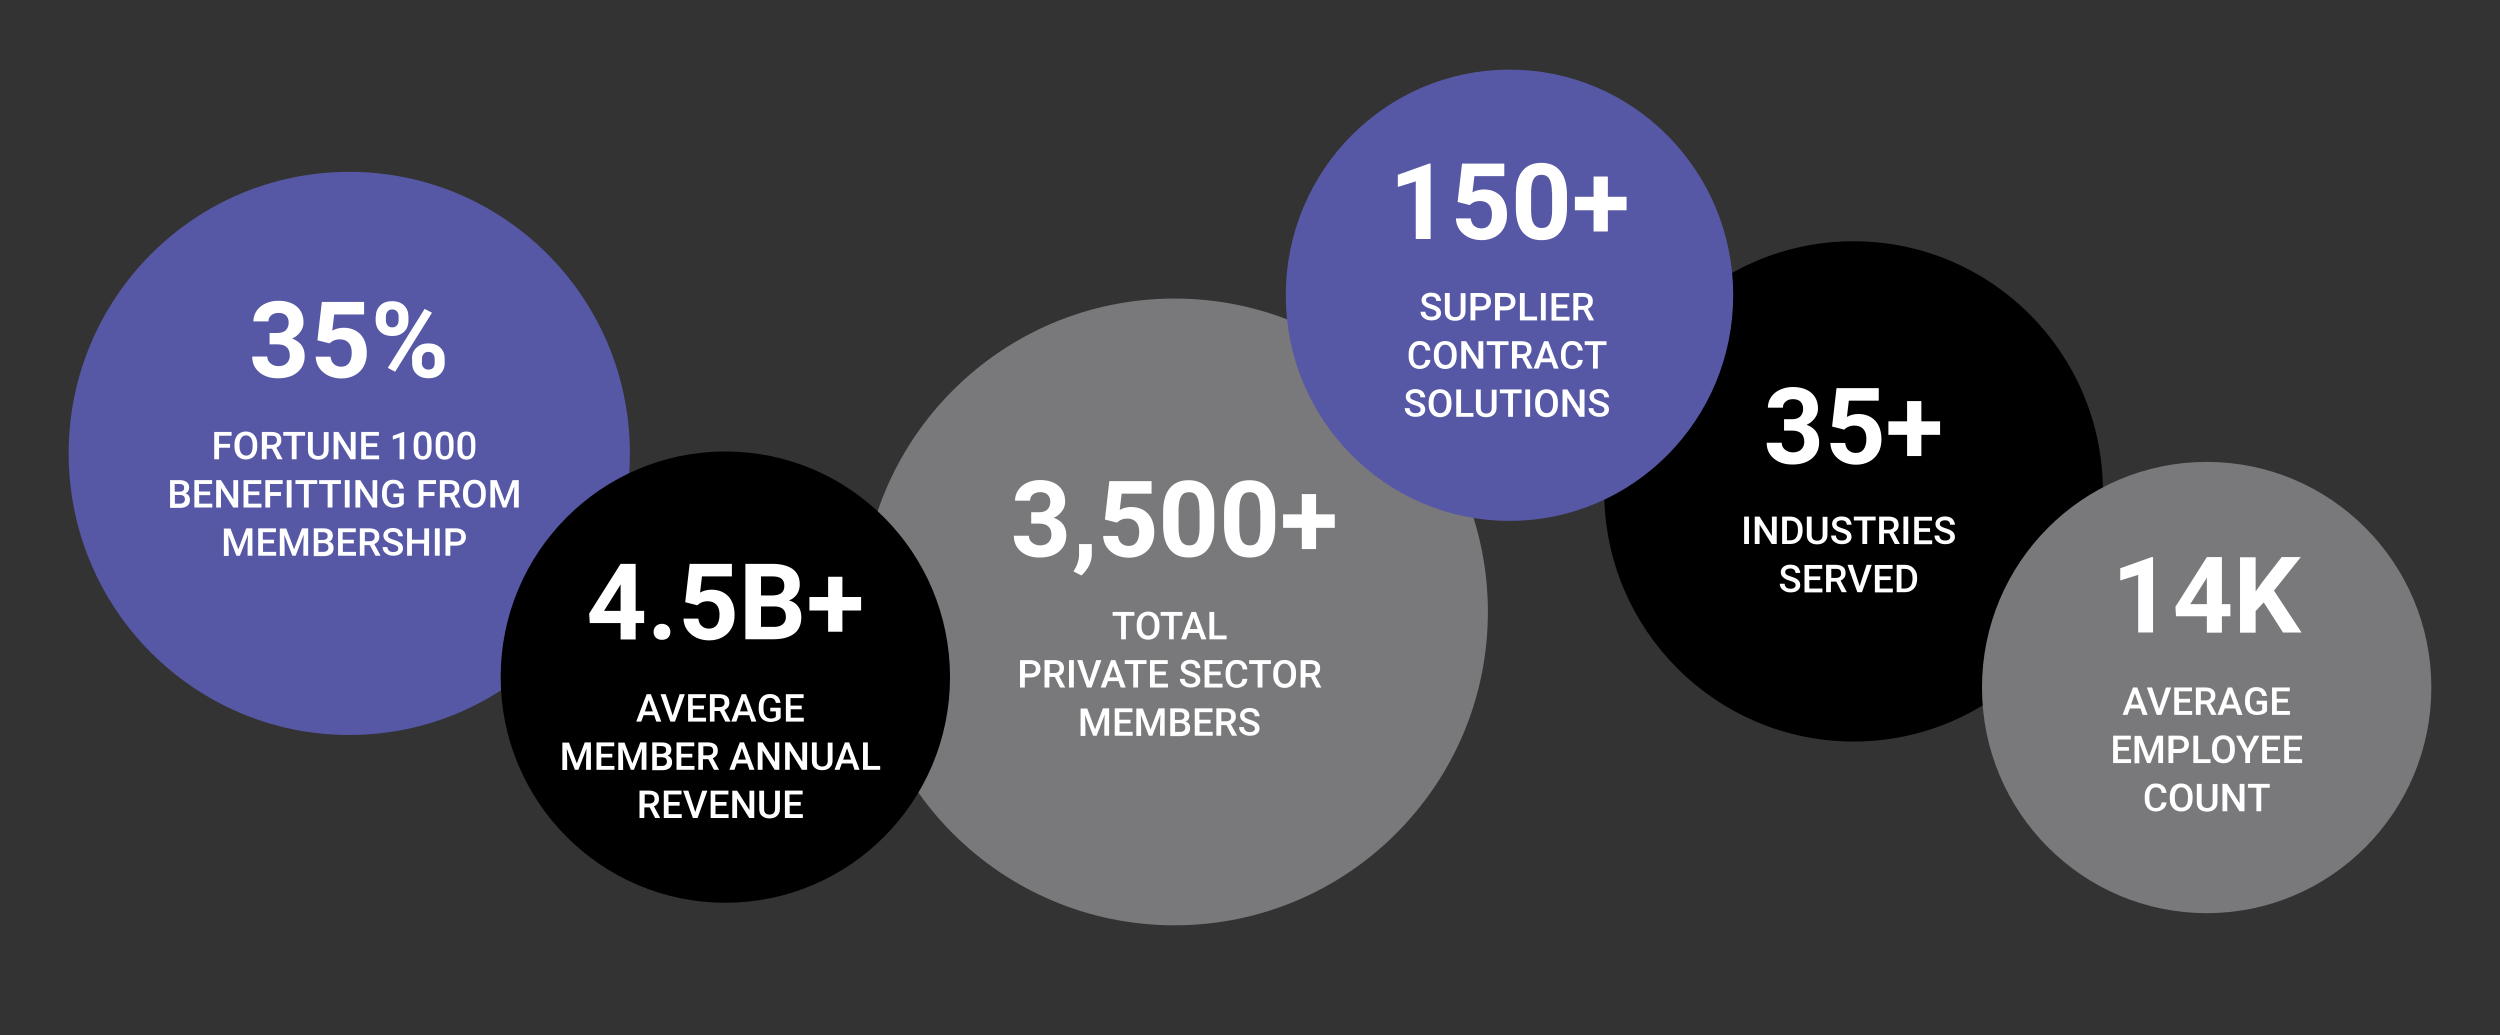 <?xml version="1.0" encoding="UTF-8"?> <!-- Generator: Adobe Illustrator 25.2.0, SVG Export Plug-In . SVG Version: 6.00 Build 0) --> <svg xmlns="http://www.w3.org/2000/svg" xmlns:xlink="http://www.w3.org/1999/xlink" version="1.1" id="Layer_1" x="0px" y="0px" viewBox="0 0 1296.3 536.7" style="enable-background:new 0 0 1296.3 536.7;" xml:space="preserve"><rect x="0" y="0" width="1296.3" height="536.7" fill="#333333" stroke="none"/> <style type="text/css"> .st0{fill:#5658A6;} .st1{fill:#79787B;} .st2{enable-background:new ;} .st3{fill:#FFFFFF;} </style> <g transform="matrix(1, 0, 0, 1, 110, 1098)"> <ellipse id="Ellipse_114-2" class="st0" cx="71.1" cy="-862.9" rx="145.5" ry="146"></ellipse> </g> <g transform="matrix(1, 0, 0, 1, 110, 1098)"> <circle id="Ellipse_116-2" class="st1" cx="499" cy="-780.7" r="162.5"></circle> </g> <g transform="matrix(1, 0, 0, 1, 110, 1098)"> <ellipse id="Ellipse_115-2" cx="266.1" cy="-746.9" rx="116.5" ry="117"></ellipse> </g> <g transform="matrix(1, 0, 0, 1, 110, 1098)"> <ellipse id="Ellipse_118-2" cx="851.1" cy="-843.2" rx="129.3" ry="129.7"></ellipse> </g> <g transform="matrix(1, 0, 0, 1, 110, 1098)"> <ellipse id="Ellipse_117-2" class="st0" cx="672.7" cy="-944.9" rx="116" ry="117"></ellipse> </g> <g id="Group_1123" transform="translate(196.587 1221.552)"> <g class="st2"> <path class="st3" d="M-56.8-1048.9h4.1c2,0,3.4-0.5,4.4-1.5c0.9-1,1.4-2.3,1.4-3.9c0-1.6-0.5-2.8-1.4-3.7 c-0.9-0.9-2.2-1.3-3.9-1.3c-1.5,0-2.7,0.4-3.7,1.2c-1,0.8-1.5,1.9-1.5,3.2h-7.8c0-2,0.6-3.9,1.7-5.5c1.1-1.6,2.6-2.9,4.6-3.8 c2-0.9,4.2-1.4,6.5-1.4c4.1,0,7.4,1,9.7,3c2.3,2,3.5,4.7,3.5,8.2c0,1.8-0.5,3.4-1.6,4.9c-1.1,1.5-2.5,2.7-4.3,3.5 c2.2,0.8,3.8,2,4.9,3.5c1.1,1.6,1.6,3.4,1.6,5.6c0,3.5-1.3,6.3-3.8,8.4c-2.5,2.1-5.9,3.1-10.1,3.1c-3.9,0-7.1-1-9.6-3.1 c-2.5-2.1-3.7-4.8-3.7-8.2h7.8c0,1.5,0.6,2.7,1.7,3.6c1.1,0.9,2.5,1.4,4.1,1.4c1.8,0,3.3-0.5,4.3-1.5c1-1,1.6-2.3,1.6-3.9 c0-3.9-2.1-5.9-6.4-5.9h-4.1V-1048.9z"></path> <path class="st3" d="M-32-1045.1l2.3-19.9h21.9v6.5h-15.5l-1,8.4c1.8-1,3.8-1.5,5.9-1.5c3.7,0,6.6,1.2,8.8,3.5 c2.1,2.3,3.2,5.5,3.2,9.7c0,2.5-0.5,4.8-1.6,6.8c-1.1,2-2.6,3.5-4.6,4.6c-2,1.1-4.3,1.7-7,1.7c-2.4,0-4.6-0.5-6.6-1.4 c-2-1-3.6-2.3-4.8-4c-1.2-1.7-1.8-3.7-1.9-5.9h7.7c0.2,1.6,0.7,2.9,1.7,3.8c1,0.9,2.3,1.4,3.8,1.4c1.8,0,3.1-0.6,4.1-1.9 c0.9-1.3,1.4-3,1.4-5.4c0-2.2-0.5-3.9-1.6-5.1c-1.1-1.2-2.6-1.8-4.6-1.8c-1.8,0-3.3,0.5-4.5,1.4l-0.8,0.7L-32-1045.1z"></path> <path class="st3" d="M-1.7-1057.4c0-2.4,0.8-4.3,2.3-5.8s3.6-2.2,6.1-2.2c2.6,0,4.6,0.7,6.2,2.2c1.6,1.5,2.3,3.5,2.3,6v1.9 c0,2.4-0.8,4.4-2.3,5.8s-3.6,2.2-6.1,2.2c-2.5,0-4.6-0.7-6.2-2.2c-1.6-1.5-2.4-3.5-2.4-6V-1057.4z M3.5-1055.4 c0,1.1,0.3,1.9,0.9,2.6c0.6,0.7,1.4,1,2.4,1c1,0,1.8-0.3,2.4-1c0.6-0.7,0.9-1.5,0.9-2.7v-2c0-1.1-0.3-1.9-0.9-2.6 c-0.6-0.7-1.4-1-2.4-1c-1,0-1.8,0.3-2.4,1c-0.6,0.7-0.9,1.6-0.9,2.7V-1055.4z M8.3-1028.8l-3.8-2l19.1-30.6l3.8,2L8.3-1028.8z M17-1035.5c0-2.4,0.8-4.4,2.4-5.8c1.6-1.5,3.6-2.2,6.1-2.2c2.5,0,4.6,0.7,6.2,2.2c1.6,1.5,2.3,3.5,2.3,6v1.9 c0,2.4-0.8,4.3-2.3,5.8c-1.5,1.5-3.6,2.2-6.1,2.2c-2.6,0-4.6-0.7-6.2-2.2c-1.6-1.5-2.3-3.5-2.3-5.9V-1035.5z M22.1-1033.4 c0,1,0.3,1.8,1,2.5c0.6,0.7,1.5,1,2.4,1c2.2,0,3.3-1.2,3.3-3.6v-2c0-1.1-0.3-1.9-0.9-2.6c-0.6-0.7-1.4-1-2.4-1c-1,0-1.8,0.3-2.4,1 c-0.6,0.7-0.9,1.5-0.9,2.7V-1033.4z"></path> </g> <g class="st2"> <path class="st3" d="M-77.3-989.4H-83v6h-2.5v-14.2h9v2H-83v4.2h5.7V-989.4z"></path> <path class="st3" d="M-63.2-990.2c0,1.4-0.2,2.6-0.7,3.7c-0.5,1.1-1.2,1.9-2.1,2.4s-1.9,0.8-3.1,0.8c-1.2,0-2.2-0.3-3.1-0.8 s-1.6-1.4-2.1-2.4s-0.7-2.2-0.7-3.6v-0.8c0-1.4,0.2-2.6,0.7-3.7s1.2-1.9,2.1-2.4s1.9-0.8,3.1-0.8s2.2,0.3,3.1,0.8s1.6,1.4,2.1,2.4 c0.5,1,0.7,2.3,0.7,3.6V-990.2z M-65.6-990.9c0-1.6-0.3-2.8-0.9-3.6s-1.4-1.3-2.5-1.3c-1.1,0-1.9,0.4-2.5,1.3s-0.9,2-0.9,3.5v0.8 c0,1.6,0.3,2.8,0.9,3.6s1.5,1.3,2.5,1.3c1.1,0,1.9-0.4,2.5-1.2s0.9-2.1,0.9-3.7V-990.9z"></path> <path class="st3" d="M-55.5-988.9h-2.8v5.5h-2.5v-14.2h5c1.6,0,2.9,0.4,3.8,1.1s1.3,1.8,1.3,3.2c0,1-0.2,1.7-0.7,2.4 s-1.1,1.1-1.9,1.5l3.2,5.9v0.1h-2.6L-55.5-988.9z M-58.2-990.9h2.5c0.8,0,1.5-0.2,2-0.6s0.7-1,0.7-1.7c0-0.8-0.2-1.4-0.6-1.8 s-1.1-0.6-1.9-0.6h-2.6V-990.9z"></path> <path class="st3" d="M-38.4-995.6h-4.4v12.2h-2.5v-12.2h-4.4v-2h11.3V-995.6z"></path> <path class="st3" d="M-26.2-997.6v9.5c0,1.5-0.5,2.7-1.5,3.6s-2.3,1.3-3.9,1.3c-1.6,0-2.9-0.4-3.9-1.3s-1.4-2.1-1.4-3.6v-9.5h2.5 v9.5c0,1,0.2,1.7,0.7,2.2s1.2,0.8,2.1,0.8c1.9,0,2.9-1,2.9-3v-9.4H-26.2z"></path> <path class="st3" d="M-12.3-983.4h-2.5l-6.3-10.1v10.1h-2.5v-14.2h2.5l6.4,10.1v-10.1h2.5V-983.4z"></path> <path class="st3" d="M-1-989.8h-5.8v4.4H0v2h-9.3v-14.2h9.2v2h-6.8v3.9H-1V-989.8z"></path> <path class="st3" d="M13-983.4h-2.4v-11.4l-3.5,1.2v-2l5.5-2H13V-983.4z"></path> <path class="st3" d="M27.2-989.4c0,2-0.4,3.6-1.1,4.6s-1.9,1.6-3.5,1.6c-1.5,0-2.7-0.5-3.5-1.5s-1.2-2.5-1.2-4.5v-2.5 c0-2,0.4-3.6,1.1-4.6s1.9-1.5,3.5-1.5c1.6,0,2.7,0.5,3.5,1.5s1.2,2.5,1.2,4.5V-989.4z M24.8-992.1c0-1.3-0.2-2.3-0.5-2.9 s-0.9-0.9-1.7-0.9c-0.8,0-1.3,0.3-1.7,0.9s-0.6,1.5-0.6,2.8v3.2c0,1.3,0.2,2.3,0.6,3s1,1,1.7,1c0.8,0,1.3-0.3,1.7-0.9 s0.6-1.5,0.6-2.8V-992.1z"></path> <path class="st3" d="M38.6-989.4c0,2-0.4,3.6-1.1,4.6s-1.9,1.6-3.5,1.6c-1.5,0-2.7-0.5-3.5-1.5s-1.2-2.5-1.2-4.5v-2.5 c0-2,0.4-3.6,1.1-4.6s1.9-1.5,3.5-1.5c1.6,0,2.7,0.5,3.5,1.5s1.2,2.5,1.2,4.5V-989.4z M36.2-992.1c0-1.3-0.2-2.3-0.5-2.9 s-0.9-0.9-1.7-0.9c-0.8,0-1.3,0.3-1.7,0.9s-0.6,1.5-0.6,2.8v3.2c0,1.3,0.2,2.3,0.6,3s1,1,1.7,1c0.8,0,1.3-0.3,1.7-0.9 s0.6-1.5,0.6-2.8V-992.1z"></path> <path class="st3" d="M49.9-989.4c0,2-0.4,3.6-1.1,4.6s-1.9,1.6-3.5,1.6c-1.5,0-2.7-0.5-3.5-1.5s-1.2-2.5-1.2-4.5v-2.5 c0-2,0.4-3.6,1.1-4.6s1.9-1.5,3.5-1.5c1.6,0,2.7,0.5,3.5,1.5s1.2,2.5,1.2,4.5V-989.4z M47.6-992.1c0-1.3-0.2-2.3-0.5-2.9 s-0.9-0.9-1.7-0.9c-0.8,0-1.3,0.3-1.7,0.9s-0.6,1.5-0.6,2.8v3.2c0,1.3,0.2,2.3,0.6,3s1,1,1.7,1c0.8,0,1.3-0.3,1.7-0.9 s0.6-1.5,0.6-2.8V-992.1z"></path> </g> <g class="st2"> <path class="st3" d="M-108.4-958.4v-14.2h4.9c1.6,0,2.8,0.3,3.7,1s1.3,1.6,1.3,2.9c0,0.7-0.2,1.2-0.5,1.8s-0.9,0.9-1.5,1.2 c0.8,0.2,1.4,0.6,1.8,1.2s0.6,1.3,0.6,2.1c0,1.3-0.4,2.4-1.3,3.1c-0.9,0.7-2.1,1.1-3.7,1.1H-108.4z M-105.9-966.6h2.4 c0.8,0,1.4-0.2,1.8-0.5c0.4-0.3,0.6-0.8,0.6-1.5c0-0.7-0.2-1.2-0.6-1.5s-1-0.5-1.9-0.5h-2.4V-966.6z M-105.9-964.8v4.4h2.7 c0.8,0,1.4-0.2,1.8-0.6c0.4-0.4,0.7-0.9,0.7-1.6c0-1.5-0.8-2.2-2.3-2.3H-105.9z"></path> <path class="st3" d="M-87.5-964.8h-5.8v4.4h6.8v2h-9.3v-14.2h9.2v2h-6.8v3.9h5.8V-964.8z"></path> <path class="st3" d="M-73.2-958.4h-2.5l-6.3-10.1v10.1h-2.5v-14.2h2.5l6.4,10.1v-10.1h2.5V-958.4z"></path> <path class="st3" d="M-62-964.8h-5.8v4.4h6.8v2h-9.3v-14.2h9.2v2h-6.8v3.9h5.8V-964.8z"></path> <path class="st3" d="M-50.8-964.4h-5.7v6H-59v-14.2h9v2h-6.6v4.2h5.7V-964.4z"></path> <path class="st3" d="M-45.4-958.4h-2.5v-14.2h2.5V-958.4z"></path> <path class="st3" d="M-32.1-970.6h-4.4v12.2H-39v-12.2h-4.4v-2h11.3V-970.6z"></path> <path class="st3" d="M-19.8-970.6h-4.4v12.2h-2.5v-12.2h-4.4v-2h11.3V-970.6z"></path> <path class="st3" d="M-15.3-958.4h-2.5v-14.2h2.5V-958.4z"></path> <path class="st3" d="M-1-958.4h-2.5l-6.3-10.1v10.1h-2.5v-14.2h2.5l6.4,10.1v-10.1H-1V-958.4z"></path> <path class="st3" d="M12.8-960.3c-0.5,0.7-1.2,1.2-2.1,1.5c-0.9,0.3-1.9,0.5-3.1,0.5c-1.2,0-2.2-0.3-3.2-0.8s-1.6-1.3-2.1-2.3 s-0.8-2.2-0.8-3.5v-1.1c0-2.1,0.5-3.8,1.5-5c1-1.2,2.5-1.8,4.3-1.8c1.6,0,2.8,0.4,3.8,1.2c0.9,0.8,1.5,1.9,1.7,3.4h-2.4 c-0.3-1.7-1.3-2.6-3-2.6c-1.1,0-1.9,0.4-2.5,1.2s-0.9,2-0.9,3.5v1.1c0,1.5,0.3,2.7,1,3.6c0.6,0.8,1.5,1.3,2.7,1.3 c1.3,0,2.2-0.3,2.7-0.9v-2.8H7.4v-1.9h5.4V-960.3z"></path> <path class="st3" d="M28.7-964.4H23v6h-2.5v-14.2h9v2H23v4.2h5.7V-964.4z"></path> <path class="st3" d="M36.7-963.9H34v5.5h-2.5v-14.2h5c1.6,0,2.9,0.4,3.8,1.1c0.9,0.7,1.3,1.8,1.3,3.2c0,1-0.2,1.7-0.7,2.4 s-1.1,1.1-1.9,1.5l3.2,5.9v0.1h-2.6L36.7-963.9z M34-965.9h2.5c0.8,0,1.5-0.2,2-0.6s0.7-1,0.7-1.7c0-0.8-0.2-1.4-0.6-1.8 c-0.4-0.4-1.1-0.6-1.9-0.6H34V-965.9z"></path> <path class="st3" d="M55.3-965.2c0,1.4-0.2,2.6-0.7,3.7c-0.5,1.1-1.2,1.9-2.1,2.4c-0.9,0.6-1.9,0.8-3.1,0.8 c-1.2,0-2.2-0.3-3.1-0.8c-0.9-0.6-1.6-1.4-2.1-2.4c-0.5-1-0.7-2.2-0.7-3.6v-0.8c0-1.4,0.2-2.6,0.7-3.7c0.5-1.1,1.2-1.9,2.1-2.4 c0.9-0.6,1.9-0.8,3.1-0.8c1.2,0,2.2,0.3,3.1,0.8c0.9,0.6,1.6,1.4,2.1,2.4s0.7,2.3,0.7,3.6V-965.2z M52.9-965.9 c0-1.6-0.3-2.8-0.9-3.6s-1.4-1.3-2.5-1.3c-1.1,0-1.9,0.4-2.5,1.3c-0.6,0.8-0.9,2-0.9,3.5v0.8c0,1.6,0.3,2.8,0.9,3.6 c0.6,0.9,1.5,1.3,2.5,1.3c1.1,0,1.9-0.4,2.5-1.2c0.6-0.8,0.9-2.1,0.9-3.7V-965.9z"></path> <path class="st3" d="M61-972.6l4.1,10.9l4.1-10.9h3.2v14.2h-2.5v-4.7l0.2-6.3l-4.2,11h-1.8L60-969.4l0.2,6.3v4.7h-2.5v-14.2H61z"></path> </g> <g class="st2"> <path class="st3" d="M-77.1-947.6l4.1,10.9l4.1-10.9h3.2v14.2h-2.5v-4.7l0.2-6.3l-4.2,11h-1.8l-4.2-10.9l0.2,6.3v4.7h-2.5v-14.2 H-77.1z"></path> <path class="st3" d="M-54.4-939.8h-5.8v4.4h6.8v2h-9.3v-14.2h9.2v2h-6.8v3.9h5.8V-939.8z"></path> <path class="st3" d="M-48.2-947.6l4.1,10.9l4.1-10.9h3.2v14.2h-2.5v-4.7l0.2-6.3l-4.2,11H-45l-4.2-10.9l0.2,6.3v4.7h-2.5v-14.2 H-48.2z"></path> <path class="st3" d="M-33.9-933.4v-14.2h4.9c1.6,0,2.8,0.3,3.7,1s1.3,1.6,1.3,2.9c0,0.7-0.2,1.2-0.5,1.8s-0.9,0.9-1.5,1.2 c0.8,0.2,1.4,0.6,1.8,1.2s0.6,1.3,0.6,2.1c0,1.3-0.4,2.4-1.3,3.1s-2.1,1.1-3.7,1.1H-33.9z M-31.5-941.6h2.4c0.8,0,1.4-0.2,1.8-0.5 s0.6-0.8,0.6-1.5c0-0.7-0.2-1.2-0.6-1.5s-1-0.5-1.9-0.5h-2.4V-941.6z M-31.5-939.8v4.4h2.7c0.8,0,1.4-0.2,1.8-0.6s0.7-0.9,0.7-1.6 c0-1.5-0.8-2.2-2.3-2.3H-31.5z"></path> <path class="st3" d="M-13-939.8h-5.8v4.4h6.8v2h-9.3v-14.2h9.2v2h-6.8v3.9h5.8V-939.8z"></path> <path class="st3" d="M-4.8-938.9h-2.8v5.5H-10v-14.2h5c1.6,0,2.9,0.4,3.8,1.1s1.3,1.8,1.3,3.2c0,1-0.2,1.7-0.7,2.4 s-1.1,1.1-1.9,1.5l3.2,5.9v0.1h-2.6L-4.8-938.9z M-7.5-940.9H-5c0.8,0,1.5-0.2,2-0.6s0.7-1,0.7-1.7c0-0.8-0.2-1.4-0.6-1.8 s-1.1-0.6-1.9-0.6h-2.6V-940.9z"></path> <path class="st3" d="M9.9-937.1c0-0.6-0.2-1.1-0.7-1.4s-1.2-0.7-2.4-1s-2.1-0.7-2.7-1.2c-1.3-0.8-1.9-1.9-1.9-3.2 c0-1.1,0.5-2.1,1.4-2.8s2.1-1.1,3.6-1.1c1,0,1.9,0.2,2.6,0.5s1.4,0.9,1.8,1.6s0.7,1.4,0.7,2.2H9.9c0-0.7-0.2-1.3-0.7-1.7 s-1.1-0.6-2-0.6c-0.8,0-1.4,0.2-1.9,0.5s-0.7,0.8-0.7,1.4c0,0.5,0.2,1,0.7,1.3s1.3,0.7,2.4,1s2,0.7,2.7,1.1s1.2,0.9,1.5,1.4 s0.5,1.2,0.5,1.9c0,1.2-0.5,2.1-1.4,2.8s-2.1,1-3.7,1c-1,0-2-0.2-2.8-0.6s-1.5-0.9-2-1.6s-0.7-1.5-0.7-2.3h2.5 c0,0.8,0.3,1.4,0.8,1.9s1.3,0.7,2.3,0.7c0.9,0,1.5-0.2,1.9-0.5S9.9-936.5,9.9-937.1z"></path> <path class="st3" d="M25.8-933.4h-2.5v-6.3H17v6.3h-2.5v-14.2H17v5.9h6.4v-5.9h2.5V-933.4z"></path> <path class="st3" d="M31.4-933.4h-2.5v-14.2h2.5V-933.4z"></path> <path class="st3" d="M36.9-938.7v5.3h-2.5v-14.2h5.4c1.6,0,2.9,0.4,3.8,1.2c0.9,0.8,1.4,1.9,1.4,3.3c0,1.4-0.5,2.5-1.4,3.3 s-2.2,1.2-3.8,1.2H36.9z M36.9-940.7h3c0.9,0,1.5-0.2,2-0.6s0.7-1,0.7-1.8c0-0.8-0.2-1.4-0.7-1.8s-1.1-0.7-1.9-0.7h-3V-940.7z"></path> </g> </g> <g id="Group_1124" transform="translate(393.097 1357.361)"> <g id="Group_1125" transform="translate(0 0)"> <g class="st2"> <path class="st3" d="M-63.5-1040.6h4.4v6.3h-4.4v8.5h-7.8v-8.5h-16l-0.3-4.9l16.3-25.8h7.8V-1040.6z M-79.9-1040.6h8.6v-13.8 l-0.5,0.9L-79.9-1040.6z"></path> <path class="st3" d="M-54.2-1029.7c0-1.2,0.4-2.2,1.2-3c0.8-0.8,1.9-1.2,3.1-1.2c1.3,0,2.3,0.4,3.2,1.2c0.8,0.8,1.2,1.8,1.2,3 c0,1.2-0.4,2.2-1.2,3c-0.8,0.8-1.9,1.1-3.2,1.1c-1.3,0-2.3-0.4-3.1-1.1C-53.8-1027.5-54.2-1028.5-54.2-1029.7z"></path> <path class="st3" d="M-37.8-1045.1l2.3-19.9h21.9v6.5h-15.5l-1,8.4c1.8-1,3.8-1.5,5.9-1.5c3.7,0,6.6,1.2,8.8,3.5 c2.1,2.3,3.2,5.5,3.2,9.7c0,2.5-0.5,4.8-1.6,6.8c-1.1,2-2.6,3.5-4.6,4.6c-2,1.1-4.3,1.7-7,1.7c-2.4,0-4.6-0.5-6.6-1.4 c-2-1-3.6-2.3-4.8-4c-1.2-1.7-1.8-3.7-1.9-5.9h7.7c0.2,1.6,0.7,2.9,1.7,3.8c1,0.9,2.3,1.4,3.8,1.4c1.8,0,3.1-0.6,4.1-1.9 c0.9-1.3,1.4-3,1.4-5.4c0-2.2-0.5-3.9-1.6-5.1c-1.1-1.2-2.6-1.8-4.6-1.8c-1.8,0-3.3,0.5-4.5,1.4l-0.8,0.7L-37.8-1045.1z"></path> <path class="st3" d="M-6.6-1025.9v-39.1H7.1c4.7,0,8.3,0.9,10.8,2.7c2.5,1.8,3.7,4.5,3.7,8c0,1.9-0.5,3.6-1.5,5.1 c-1,1.5-2.4,2.5-4.1,3.2c2,0.5,3.6,1.5,4.7,3c1.2,1.5,1.7,3.4,1.7,5.6c0,3.8-1.2,6.6-3.6,8.5c-2.4,1.9-5.8,2.9-10.3,3H-6.6z M1.5-1048.6h6c4.1-0.1,6.1-1.7,6.1-4.9c0-1.8-0.5-3-1.5-3.8c-1-0.8-2.7-1.2-4.9-1.2H1.5V-1048.6z M1.5-1042.9v10.6h6.9 c1.9,0,3.4-0.5,4.4-1.4c1.1-0.9,1.6-2.2,1.6-3.7c0-3.6-1.9-5.4-5.6-5.5H1.5z"></path> <path class="st3" d="M43.7-1047.8h9.7v7h-9.7v11h-7.4v-11h-9.7v-7h9.7v-10.5h7.4V-1047.8z"></path> </g> <g class="st2"> <path class="st3" d="M-53.9-986.5h-5.5l-1.2,3.3h-2.6l5.4-14.2h2.2l5.4,14.2h-2.6L-53.9-986.5z M-58.7-988.5h4.1l-2.1-5.9 L-58.7-988.5z"></path> <path class="st3" d="M-44.3-986.3l3.6-11.1h2.7l-5.1,14.2h-2.4l-5.1-14.2h2.7L-44.3-986.3z"></path> <path class="st3" d="M-28-989.6h-5.8v4.4h6.8v2h-9.3v-14.2h9.2v2h-6.8v3.9h5.8V-989.6z"></path> <path class="st3" d="M-19.8-988.7h-2.8v5.5H-25v-14.2h5c1.6,0,2.9,0.4,3.8,1.1s1.3,1.8,1.3,3.2c0,1-0.2,1.7-0.7,2.4 s-1.1,1.1-1.9,1.5l3.2,5.9v0.1H-17L-19.8-988.7z M-22.6-990.7h2.5c0.8,0,1.5-0.2,2-0.6s0.7-1,0.7-1.7c0-0.8-0.2-1.4-0.6-1.8 s-1.1-0.6-1.9-0.6h-2.6V-990.7z"></path> <path class="st3" d="M-4.6-986.5h-5.5l-1.2,3.3h-2.6l5.4-14.2h2.2l5.4,14.2h-2.6L-4.6-986.5z M-9.4-988.5h4.1l-2.1-5.9 L-9.4-988.5z"></path> <path class="st3" d="M11.7-985.1c-0.5,0.7-1.2,1.2-2.1,1.5S7.6-983,6.4-983c-1.2,0-2.2-0.3-3.2-0.8s-1.6-1.3-2.1-2.3 s-0.8-2.2-0.8-3.5v-1.1c0-2.1,0.5-3.8,1.5-5s2.5-1.8,4.3-1.8c1.6,0,2.8,0.4,3.8,1.2s1.5,1.9,1.7,3.4H9.2c-0.3-1.7-1.3-2.6-3-2.6 c-1.1,0-1.9,0.4-2.5,1.2s-0.9,2-0.9,3.5v1.1c0,1.5,0.3,2.7,1,3.6s1.5,1.3,2.7,1.3c1.3,0,2.2-0.3,2.7-0.9v-2.8H6.3v-1.9h5.4 V-985.1z"></path> <path class="st3" d="M22.7-989.6h-5.8v4.4h6.8v2h-9.3v-14.2h9.2v2h-6.8v3.9h5.8V-989.6z"></path> </g> <g class="st2"> <path class="st3" d="M-98.1-972.4l4.1,10.9l4.1-10.9h3.2v14.2h-2.5v-4.7l0.2-6.3l-4.2,11h-1.8l-4.2-10.9l0.2,6.3v4.7h-2.5v-14.2 H-98.1z"></path> <path class="st3" d="M-75.5-964.6h-5.8v4.4h6.8v2h-9.3v-14.2h9.2v2h-6.8v3.9h5.8V-964.6z"></path> <path class="st3" d="M-69.3-972.4l4.1,10.9l4.1-10.9h3.2v14.2h-2.5v-4.7l0.2-6.3l-4.2,11H-66l-4.2-10.9l0.2,6.3v4.7h-2.5v-14.2 H-69.3z"></path> <path class="st3" d="M-54.9-958.2v-14.2h4.9c1.6,0,2.8,0.3,3.7,1s1.3,1.6,1.3,2.9c0,0.7-0.2,1.2-0.5,1.8s-0.9,0.9-1.5,1.2 c0.8,0.2,1.4,0.6,1.8,1.2s0.6,1.3,0.6,2.1c0,1.3-0.4,2.4-1.3,3.1s-2.1,1.1-3.7,1.1H-54.9z M-52.5-966.5h2.4 c0.8,0,1.4-0.2,1.8-0.5s0.6-0.8,0.6-1.5c0-0.7-0.2-1.2-0.6-1.5s-1-0.5-1.9-0.5h-2.4V-966.5z M-52.5-964.6v4.4h2.7 c0.8,0,1.4-0.2,1.8-0.6s0.7-0.9,0.7-1.6c0-1.5-0.8-2.2-2.3-2.3H-52.5z"></path> <path class="st3" d="M-34-964.6h-5.8v4.4h6.8v2h-9.3v-14.2h9.2v2h-6.8v3.9h5.8V-964.6z"></path> <path class="st3" d="M-25.8-963.7h-2.8v5.5H-31v-14.2h5c1.6,0,2.9,0.4,3.8,1.1s1.3,1.8,1.3,3.2c0,1-0.2,1.7-0.7,2.4 s-1.1,1.1-1.9,1.5l3.2,5.9v0.1h-2.6L-25.8-963.7z M-28.5-965.7h2.5c0.8,0,1.5-0.2,2-0.6s0.7-1,0.7-1.7c0-0.8-0.2-1.4-0.6-1.8 s-1.1-0.6-1.9-0.6h-2.6V-965.7z"></path> <path class="st3" d="M-5.6-961.5h-5.5l-1.2,3.3h-2.6l5.4-14.2h2.2l5.4,14.2h-2.6L-5.6-961.5z M-10.4-963.5h4.1l-2.1-5.9 L-10.4-963.5z"></path> <path class="st3" d="M11-958.2H8.6l-6.3-10.1v10.1h-2.5v-14.2h2.5l6.4,10.1v-10.1H11V-958.2z"></path> <path class="st3" d="M25.2-958.2h-2.5l-6.3-10.1v10.1H14v-14.2h2.5l6.4,10.1v-10.1h2.5V-958.2z"></path> <path class="st3" d="M38.6-972.4v9.5c0,1.5-0.5,2.7-1.5,3.6s-2.3,1.3-3.9,1.3c-1.6,0-2.9-0.4-3.9-1.3s-1.4-2.1-1.4-3.6v-9.5h2.5 v9.5c0,1,0.2,1.7,0.7,2.2s1.2,0.8,2.1,0.8c1.9,0,2.9-1,2.9-3v-9.4H38.6z"></path> <path class="st3" d="M48.9-961.5h-5.5l-1.2,3.3h-2.6l5.4-14.2h2.2l5.4,14.2h-2.6L48.9-961.5z M44.1-963.5h4.1l-2.1-5.9 L44.1-963.5z"></path> <path class="st3" d="M56.8-960.2h6.5v2h-8.9v-14.2h2.5V-960.2z"></path> </g> <g class="st2"> <path class="st3" d="M-56.2-938.7h-2.8v5.5h-2.5v-14.2h5c1.6,0,2.9,0.4,3.8,1.1s1.3,1.8,1.3,3.2c0,1-0.2,1.7-0.7,2.4 s-1.1,1.1-1.9,1.5l3.2,5.9v0.1h-2.6L-56.2-938.7z M-58.9-940.7h2.5c0.8,0,1.5-0.2,2-0.6s0.7-1,0.7-1.7c0-0.8-0.2-1.4-0.6-1.8 s-1.1-0.6-1.9-0.6h-2.6V-940.7z"></path> <path class="st3" d="M-40.6-939.6h-5.8v4.4h6.8v2h-9.3v-14.2h9.2v2h-6.8v3.9h5.8V-939.6z"></path> <path class="st3" d="M-32.6-936.3l3.6-11.1h2.7l-5.1,14.2h-2.4l-5.1-14.2h2.7L-32.6-936.3z"></path> <path class="st3" d="M-16.3-939.6h-5.8v4.4h6.8v2h-9.3v-14.2h9.2v2h-6.8v3.9h5.8V-939.6z"></path> <path class="st3" d="M-2.1-933.2h-2.5l-6.3-10.1v10.1h-2.5v-14.2h2.5l6.4,10.1v-10.1h2.5V-933.2z"></path> <path class="st3" d="M11.3-947.4v9.5c0,1.5-0.5,2.7-1.5,3.6S7.6-933,5.9-933c-1.6,0-2.9-0.4-3.9-1.3s-1.4-2.1-1.4-3.6v-9.5h2.5 v9.5c0,1,0.2,1.7,0.7,2.2S5-935,5.9-935c1.9,0,2.9-1,2.9-3v-9.4H11.3z"></path> <path class="st3" d="M22.2-939.6h-5.8v4.4h6.8v2h-9.3v-14.2h9.2v2h-6.8v3.9h5.8V-939.6z"></path> </g> </g> </g> <g id="Group_1126" transform="translate(599.107 1314.094)"> <g id="Group_1125-2" transform="translate(0)"> <g class="st2"> <path class="st3" d="M-64.4-1048.5h4.1c2,0,3.4-0.5,4.4-1.5c0.9-1,1.4-2.3,1.4-3.9c0-1.6-0.5-2.8-1.4-3.7 c-0.9-0.9-2.2-1.3-3.9-1.3c-1.5,0-2.7,0.4-3.7,1.2c-1,0.8-1.5,1.9-1.5,3.2h-7.8c0-2,0.6-3.9,1.7-5.5c1.1-1.6,2.6-2.9,4.6-3.8 c2-0.9,4.2-1.4,6.5-1.4c4.1,0,7.4,1,9.7,3c2.3,2,3.5,4.7,3.5,8.2c0,1.8-0.5,3.4-1.6,4.9c-1.1,1.5-2.5,2.7-4.3,3.5 c2.2,0.8,3.8,2,4.9,3.5c1.1,1.6,1.6,3.4,1.6,5.6c0,3.5-1.3,6.3-3.8,8.4c-2.5,2.1-5.9,3.1-10.1,3.1c-3.9,0-7.1-1-9.6-3.1 c-2.5-2.1-3.7-4.8-3.7-8.2h7.8c0,1.5,0.6,2.7,1.7,3.6c1.1,0.9,2.5,1.4,4.1,1.4c1.8,0,3.3-0.5,4.3-1.5c1-1,1.6-2.3,1.6-3.9 c0-3.9-2.1-5.9-6.4-5.9h-4.1V-1048.5z"></path> <path class="st3" d="M-38.4-1015.7l-4.1-2.1l1-1.7c1.2-2.2,1.8-4.4,1.9-6.5v-6h6.6l0,5.4c0,2-0.5,4-1.5,6 C-35.6-1018.7-36.9-1017-38.4-1015.7z"></path> <path class="st3" d="M-26.2-1044.7l2.3-19.9H-2v6.5h-15.5l-1,8.4c1.8-1,3.8-1.5,5.9-1.5c3.7,0,6.6,1.2,8.8,3.5 c2.1,2.3,3.2,5.5,3.2,9.7c0,2.5-0.5,4.8-1.6,6.8c-1.1,2-2.6,3.5-4.6,4.6c-2,1.1-4.3,1.7-7,1.7c-2.4,0-4.6-0.5-6.6-1.4 c-2-1-3.6-2.3-4.8-4c-1.2-1.7-1.8-3.7-1.9-5.9h7.7c0.2,1.6,0.7,2.9,1.7,3.8c1,0.9,2.3,1.4,3.8,1.4c1.8,0,3.1-0.6,4.1-1.9 c0.9-1.3,1.4-3,1.4-5.4c0-2.2-0.5-3.9-1.6-5.1c-1.1-1.2-2.6-1.8-4.6-1.8c-1.8,0-3.3,0.5-4.5,1.4l-0.8,0.7L-26.2-1044.7z"></path> <path class="st3" d="M30.5-1041.7c0,5.4-1.1,9.5-3.4,12.4c-2.2,2.9-5.5,4.3-9.8,4.3c-4.3,0-7.5-1.4-9.8-4.2 c-2.3-2.8-3.4-6.8-3.5-12.1v-7.2c0-5.5,1.1-9.6,3.4-12.4c2.3-2.8,5.5-4.2,9.8-4.2c4.3,0,7.5,1.4,9.8,4.2s3.4,6.8,3.5,12.1 V-1041.7z M22.8-1049.6c0-3.2-0.4-5.6-1.3-7.1c-0.9-1.5-2.3-2.2-4.1-2.2c-1.8,0-3.2,0.7-4,2.1c-0.9,1.4-1.3,3.6-1.4,6.6v9.5 c0,3.2,0.4,5.6,1.3,7.1c0.9,1.5,2.3,2.3,4.2,2.3c1.9,0,3.3-0.7,4.1-2.2c0.8-1.5,1.3-3.8,1.3-6.8V-1049.6z"></path> <path class="st3" d="M62.1-1041.7c0,5.4-1.1,9.5-3.4,12.4c-2.2,2.9-5.5,4.3-9.8,4.3c-4.3,0-7.5-1.4-9.8-4.2 c-2.3-2.8-3.4-6.8-3.5-12.1v-7.2c0-5.5,1.1-9.6,3.4-12.4c2.3-2.8,5.5-4.2,9.8-4.2c4.3,0,7.5,1.4,9.8,4.2s3.4,6.8,3.5,12.1 V-1041.7z M54.3-1049.6c0-3.2-0.4-5.6-1.3-7.1c-0.9-1.5-2.3-2.2-4.1-2.2c-1.8,0-3.2,0.7-4,2.1c-0.9,1.4-1.3,3.6-1.4,6.6v9.5 c0,3.2,0.4,5.6,1.3,7.1c0.9,1.5,2.3,2.3,4.2,2.3c1.9,0,3.3-0.7,4.1-2.2c0.8-1.5,1.3-3.8,1.3-6.8V-1049.6z"></path> <path class="st3" d="M83.3-1047.4H93v7h-9.7v11h-7.4v-11h-9.7v-7h9.7v-10.5h7.4V-1047.4z"></path> </g> <g class="st2"> <path class="st3" d="M-10.9-994.8h-4.4v12.2h-2.5v-12.2h-4.4v-2h11.3V-994.8z"></path> <path class="st3" d="M2.1-989.3c0,1.4-0.2,2.6-0.7,3.7s-1.2,1.9-2.1,2.4s-1.9,0.8-3.1,0.8c-1.2,0-2.2-0.3-3.1-0.8 s-1.6-1.4-2.1-2.4s-0.7-2.2-0.7-3.6v-0.8c0-1.4,0.2-2.6,0.7-3.7s1.2-1.9,2.1-2.4S-5-997-3.8-997s2.2,0.3,3.1,0.8s1.6,1.4,2.1,2.4 s0.7,2.3,0.7,3.6V-989.3z M-0.4-990.1c0-1.6-0.3-2.8-0.9-3.6s-1.4-1.3-2.5-1.3c-1.1,0-1.9,0.4-2.5,1.3s-0.9,2-0.9,3.5v0.8 c0,1.6,0.3,2.8,0.9,3.6s1.5,1.3,2.5,1.3c1.1,0,1.9-0.4,2.5-1.2s0.9-2.1,0.9-3.7V-990.1z"></path> <path class="st3" d="M14-994.8H9.5v12.2H7.1v-12.2H2.7v-2H14V-994.8z"></path> <path class="st3" d="M22.6-985.9h-5.5l-1.2,3.3h-2.6l5.4-14.2H21l5.4,14.2h-2.6L22.6-985.9z M17.8-987.9h4.1l-2.1-5.9L17.8-987.9 z"></path> <path class="st3" d="M30.4-984.6h6.5v2H28v-14.2h2.5V-984.6z"></path> </g> <g class="st2"> <path class="st3" d="M-67.7-962.9v5.3h-2.5v-14.2h5.4c1.6,0,2.9,0.4,3.8,1.2c0.9,0.8,1.4,1.9,1.4,3.3c0,1.4-0.5,2.5-1.4,3.3 s-2.2,1.2-3.8,1.2H-67.7z M-67.7-964.9h3c0.9,0,1.5-0.2,2-0.6s0.7-1,0.7-1.8c0-0.8-0.2-1.4-0.7-1.8s-1.1-0.7-1.9-0.7h-3V-964.9z"></path> <path class="st3" d="M-52.2-963.1h-2.8v5.5h-2.5v-14.2h5c1.6,0,2.9,0.4,3.8,1.1s1.3,1.8,1.3,3.2c0,1-0.2,1.7-0.7,2.4 s-1.1,1.1-1.9,1.5l3.2,5.9v0.1h-2.6L-52.2-963.1z M-54.9-965.1h2.5c0.8,0,1.5-0.2,2-0.6s0.7-1,0.7-1.7c0-0.8-0.2-1.4-0.6-1.8 s-1.1-0.6-1.9-0.6h-2.6V-965.1z"></path> <path class="st3" d="M-42.3-957.6h-2.5v-14.2h2.5V-957.6z"></path> <path class="st3" d="M-34.3-960.7l3.6-11.1h2.7l-5.1,14.2h-2.4l-5.1-14.2h2.7L-34.3-960.7z"></path> <path class="st3" d="M-19.1-960.9h-5.5l-1.2,3.3h-2.6l5.4-14.2h2.2l5.4,14.2h-2.6L-19.1-960.9z M-23.9-962.9h4.1l-2.1-5.9 L-23.9-962.9z"></path> <path class="st3" d="M-4.6-969.8h-4.4v12.2h-2.5v-12.2h-4.4v-2h11.3V-969.8z"></path> <path class="st3" d="M5.5-964h-5.8v4.4h6.8v2h-9.3v-14.2h9.2v2h-6.8v3.9h5.8V-964z"></path> <path class="st3" d="M20.9-961.3c0-0.6-0.2-1.1-0.7-1.4s-1.2-0.7-2.4-1s-2.1-0.7-2.7-1.2c-1.3-0.8-1.9-1.9-1.9-3.2 c0-1.1,0.5-2.1,1.4-2.8s2.1-1.1,3.6-1.1c1,0,1.9,0.2,2.6,0.5s1.4,0.9,1.8,1.6s0.7,1.4,0.7,2.2h-2.5c0-0.7-0.2-1.3-0.7-1.7 s-1.1-0.6-2-0.6c-0.8,0-1.4,0.2-1.9,0.5c-0.4,0.3-0.7,0.8-0.7,1.4c0,0.5,0.2,1,0.7,1.3c0.5,0.3,1.3,0.7,2.4,1s2,0.7,2.7,1.1 s1.2,0.9,1.5,1.4s0.5,1.2,0.5,1.9c0,1.2-0.5,2.1-1.4,2.8s-2.1,1-3.7,1c-1,0-2-0.2-2.8-0.6c-0.9-0.4-1.5-0.9-2-1.6 s-0.7-1.5-0.7-2.3h2.5c0,0.8,0.3,1.4,0.8,1.9c0.5,0.4,1.3,0.7,2.3,0.7c0.9,0,1.5-0.2,1.9-0.5S20.9-960.7,20.9-961.3z"></path> <path class="st3" d="M33.9-964H28v4.4h6.8v2h-9.3v-14.2h9.2v2H28v3.9h5.8V-964z"></path> <path class="st3" d="M47.7-962.2c-0.1,1.5-0.7,2.7-1.7,3.5s-2.3,1.3-3.9,1.3c-1.1,0-2.1-0.3-3-0.8s-1.5-1.3-2-2.3 s-0.7-2.1-0.7-3.4v-1.3c0-1.3,0.2-2.5,0.7-3.5s1.2-1.8,2-2.4s1.9-0.8,3.1-0.8c1.6,0,2.8,0.4,3.8,1.3s1.5,2.1,1.7,3.6h-2.5 c-0.1-1-0.4-1.8-0.9-2.2s-1.2-0.7-2.1-0.7c-1.1,0-1.9,0.4-2.5,1.2s-0.9,1.9-0.9,3.5v1.3c0,1.5,0.3,2.7,0.8,3.5 c0.6,0.8,1.4,1.2,2.4,1.2c1,0,1.7-0.2,2.2-0.7s0.8-1.2,0.9-2.2H47.7z"></path> <path class="st3" d="M59.9-969.8h-4.4v12.2H53v-12.2h-4.4v-2h11.3V-969.8z"></path> <path class="st3" d="M72.9-964.3c0,1.4-0.2,2.6-0.7,3.7s-1.2,1.9-2.1,2.4s-1.9,0.8-3.1,0.8c-1.2,0-2.2-0.3-3.1-0.8 c-0.9-0.6-1.6-1.4-2.1-2.4s-0.7-2.2-0.7-3.6v-0.8c0-1.4,0.2-2.6,0.7-3.7s1.2-1.9,2.1-2.4c0.9-0.6,1.9-0.8,3.1-0.8 s2.2,0.3,3.1,0.8s1.6,1.4,2.1,2.4s0.7,2.3,0.7,3.6V-964.3z M70.4-965.1c0-1.6-0.3-2.8-0.9-3.6S68.1-970,67-970 c-1.1,0-1.9,0.4-2.5,1.3c-0.6,0.8-0.9,2-0.9,3.5v0.8c0,1.6,0.3,2.8,0.9,3.6c0.6,0.9,1.5,1.3,2.5,1.3c1.1,0,1.9-0.4,2.5-1.2 s0.9-2.1,0.9-3.7V-965.1z"></path> <path class="st3" d="M80.6-963.1h-2.8v5.5h-2.5v-14.2h5c1.6,0,2.9,0.4,3.8,1.1s1.3,1.8,1.3,3.2c0,1-0.2,1.7-0.7,2.4 s-1.1,1.1-1.9,1.5l3.2,5.9v0.1h-2.6L80.6-963.1z M77.8-965.1h2.5c0.8,0,1.5-0.2,2-0.6s0.7-1,0.7-1.7c0-0.8-0.2-1.4-0.6-1.8 s-1.1-0.6-1.9-0.6h-2.6V-965.1z"></path> </g> <g class="st2"> <path class="st3" d="M-35.4-946.8l4.1,10.9l4.1-10.9h3.2v14.2h-2.5v-4.7l0.2-6.3l-4.2,11h-1.8l-4.2-10.9l0.2,6.3v4.7h-2.5v-14.2 H-35.4z"></path> <path class="st3" d="M-12.8-939h-5.8v4.4h6.8v2h-9.3v-14.2h9.2v2h-6.8v3.9h5.8V-939z"></path> <path class="st3" d="M-6.6-946.8l4.1,10.9l4.1-10.9h3.2v14.2H2.4v-4.7l0.2-6.3l-4.2,11h-1.8l-4.2-10.9l0.2,6.3v4.7h-2.5v-14.2 H-6.6z"></path> <path class="st3" d="M7.7-932.6v-14.2h4.9c1.6,0,2.8,0.3,3.7,1c0.8,0.6,1.3,1.6,1.3,2.9c0,0.7-0.2,1.2-0.5,1.8s-0.9,0.9-1.5,1.2 c0.8,0.2,1.4,0.6,1.8,1.2s0.6,1.3,0.6,2.1c0,1.3-0.4,2.4-1.3,3.1c-0.9,0.7-2.1,1.1-3.7,1.1H7.7z M10.2-940.8h2.4 c0.8,0,1.4-0.2,1.8-0.5s0.6-0.8,0.6-1.5c0-0.7-0.2-1.2-0.6-1.5s-1-0.5-1.9-0.5h-2.4V-940.8z M10.2-939v4.4H13 c0.8,0,1.4-0.2,1.8-0.6s0.7-0.9,0.7-1.6c0-1.5-0.8-2.2-2.3-2.3H10.2z"></path> <path class="st3" d="M28.7-939h-5.8v4.4h6.8v2h-9.3v-14.2h9.2v2h-6.8v3.9h5.8V-939z"></path> <path class="st3" d="M36.9-938.1h-2.8v5.5h-2.5v-14.2h5c1.6,0,2.9,0.4,3.8,1.1s1.3,1.8,1.3,3.2c0,1-0.2,1.7-0.7,2.4 s-1.1,1.1-1.9,1.5l3.2,5.9v0.1h-2.6L36.9-938.1z M34.1-940.1h2.5c0.8,0,1.5-0.2,2-0.6s0.7-1,0.7-1.7c0-0.8-0.2-1.4-0.6-1.8 s-1.1-0.6-1.9-0.6h-2.6V-940.1z"></path> <path class="st3" d="M51.6-936.3c0-0.6-0.2-1.1-0.7-1.4s-1.2-0.7-2.4-1s-2.1-0.7-2.7-1.2c-1.3-0.8-1.9-1.9-1.9-3.2 c0-1.1,0.5-2.1,1.4-2.8s2.1-1.1,3.6-1.1c1,0,1.9,0.2,2.6,0.5s1.4,0.9,1.8,1.6s0.7,1.4,0.7,2.2h-2.5c0-0.7-0.2-1.3-0.7-1.7 s-1.1-0.6-2-0.6c-0.8,0-1.4,0.2-1.9,0.5s-0.7,0.8-0.7,1.4c0,0.5,0.2,1,0.7,1.3s1.3,0.7,2.4,1s2,0.7,2.7,1.1s1.2,0.9,1.5,1.4 s0.5,1.2,0.5,1.9c0,1.2-0.5,2.1-1.4,2.8s-2.1,1-3.7,1c-1,0-2-0.2-2.8-0.6s-1.5-0.9-2-1.6s-0.7-1.5-0.7-2.3h2.5 c0,0.8,0.3,1.4,0.8,1.9s1.3,0.7,2.3,0.7c0.9,0,1.5-0.2,1.9-0.5S51.6-935.7,51.6-936.3z"></path> </g> </g> </g> <g id="Group_1127" transform="translate(842.704 1145.835)"> <g id="Group_1125-3" transform="translate(0)"> <g class="st2"> <path class="st3" d="M-100.8-1021.9h-7.8v-29.9l-9.3,2.9v-6.3l16.2-5.8h0.8V-1021.9z"></path> <path class="st3" d="M-86.9-1041.1l2.3-19.9h21.9v6.5h-15.5l-1,8.4c1.8-1,3.8-1.5,5.9-1.5c3.7,0,6.6,1.2,8.8,3.5 c2.1,2.3,3.2,5.5,3.2,9.7c0,2.5-0.5,4.8-1.6,6.8c-1.1,2-2.6,3.5-4.6,4.6c-2,1.1-4.3,1.7-7,1.7c-2.4,0-4.6-0.5-6.6-1.4 c-2-1-3.6-2.3-4.8-4c-1.2-1.7-1.8-3.7-1.9-5.9h7.7c0.2,1.6,0.7,2.9,1.7,3.8c1,0.9,2.3,1.4,3.8,1.4c1.8,0,3.1-0.6,4.1-1.9 c0.9-1.3,1.4-3,1.4-5.4c0-2.2-0.5-3.9-1.6-5.1c-1.1-1.2-2.6-1.8-4.6-1.8c-1.8,0-3.3,0.5-4.5,1.4l-0.8,0.7L-86.9-1041.1z"></path> <path class="st3" d="M-30.2-1038c0,5.4-1.1,9.5-3.4,12.4c-2.2,2.9-5.5,4.3-9.8,4.3c-4.3,0-7.5-1.4-9.8-4.2 c-2.3-2.8-3.4-6.8-3.5-12.1v-7.2c0-5.5,1.1-9.6,3.4-12.4c2.3-2.8,5.5-4.2,9.8-4.2c4.3,0,7.5,1.4,9.8,4.2s3.4,6.8,3.5,12.1V-1038z M-38-1045.9c0-3.2-0.4-5.6-1.3-7.1c-0.9-1.5-2.3-2.2-4.1-2.2c-1.8,0-3.2,0.7-4,2.1c-0.9,1.4-1.3,3.6-1.4,6.6v9.5 c0,3.2,0.4,5.6,1.3,7.1c0.9,1.5,2.3,2.3,4.2,2.3c1.9,0,3.3-0.7,4.1-2.2c0.8-1.5,1.3-3.8,1.3-6.8V-1045.9z"></path> <path class="st3" d="M-9-1043.8h9.7v7H-9v11h-7.4v-11h-9.7v-7h9.7v-10.5H-9V-1043.8z"></path> </g> <g class="st2"> <path class="st3" d="M-97.9-983.4c0-0.6-0.2-1.1-0.7-1.4s-1.2-0.7-2.4-1s-2.1-0.7-2.7-1.2c-1.3-0.8-1.9-1.9-1.9-3.2 c0-1.1,0.5-2.1,1.4-2.8s2.1-1.1,3.6-1.1c1,0,1.9,0.2,2.6,0.5s1.4,0.9,1.8,1.6s0.7,1.4,0.7,2.2h-2.5c0-0.7-0.2-1.3-0.7-1.7 s-1.1-0.6-2-0.6c-0.8,0-1.4,0.2-1.9,0.5s-0.7,0.8-0.7,1.4c0,0.5,0.2,1,0.7,1.3s1.3,0.7,2.4,1s2,0.7,2.7,1.1s1.2,0.9,1.5,1.4 s0.5,1.2,0.5,1.9c0,1.2-0.5,2.1-1.4,2.8s-2.1,1-3.7,1c-1,0-2-0.2-2.8-0.6s-1.5-0.9-2-1.6s-0.7-1.5-0.7-2.3h2.5 c0,0.8,0.3,1.4,0.8,1.9s1.3,0.7,2.3,0.7c0.9,0,1.5-0.2,1.9-0.5S-97.9-982.8-97.9-983.4z"></path> <path class="st3" d="M-82.8-993.9v9.5c0,1.5-0.5,2.7-1.5,3.6s-2.3,1.3-3.9,1.3c-1.6,0-2.9-0.4-3.9-1.3s-1.4-2.1-1.4-3.6v-9.5h2.5 v9.5c0,1,0.2,1.7,0.7,2.2s1.2,0.8,2.1,0.8c1.9,0,2.9-1,2.9-3v-9.4H-82.8z"></path> <path class="st3" d="M-77.7-985v5.3h-2.5v-14.2h5.4c1.6,0,2.9,0.4,3.8,1.2c0.9,0.8,1.4,1.9,1.4,3.3c0,1.4-0.5,2.5-1.4,3.3 s-2.2,1.2-3.8,1.2H-77.7z M-77.7-987h3c0.9,0,1.5-0.2,2-0.6s0.7-1,0.7-1.8c0-0.8-0.2-1.4-0.7-1.8s-1.1-0.7-1.9-0.7h-3V-987z"></path> <path class="st3" d="M-65-985v5.3h-2.5v-14.2h5.4c1.6,0,2.9,0.4,3.8,1.2c0.9,0.8,1.4,1.9,1.4,3.3c0,1.4-0.5,2.5-1.4,3.3 s-2.2,1.2-3.8,1.2H-65z M-65-987h3c0.9,0,1.5-0.2,2-0.6s0.7-1,0.7-1.8c0-0.8-0.2-1.4-0.7-1.8s-1.1-0.7-1.9-0.7h-3V-987z"></path> <path class="st3" d="M-52.2-981.7h6.5v2h-8.9v-14.2h2.5V-981.7z"></path> <path class="st3" d="M-41.2-979.7h-2.5v-14.2h2.5V-979.7z"></path> <path class="st3" d="M-29.9-986h-5.8v4.4h6.8v2h-9.3v-14.2h9.2v2h-6.8v3.9h5.8V-986z"></path> <path class="st3" d="M-21.6-985.2h-2.8v5.5h-2.5v-14.2h5c1.6,0,2.9,0.4,3.8,1.1s1.3,1.8,1.3,3.2c0,1-0.2,1.7-0.7,2.4 s-1.1,1.1-1.9,1.5l3.2,5.9v0.1h-2.6L-21.6-985.2z M-24.4-987.2h2.5c0.8,0,1.5-0.2,2-0.6s0.7-1,0.7-1.7c0-0.8-0.2-1.4-0.6-1.8 s-1.1-0.6-1.9-0.6h-2.6V-987.2z"></path> </g> <g class="st2"> <path class="st3" d="M-101-959.3c-0.1,1.5-0.7,2.7-1.7,3.5s-2.3,1.3-3.9,1.3c-1.1,0-2.1-0.3-3-0.8s-1.5-1.3-2-2.3 s-0.7-2.1-0.7-3.4v-1.3c0-1.3,0.2-2.5,0.7-3.5s1.2-1.8,2-2.4s1.9-0.8,3.1-0.8c1.6,0,2.8,0.4,3.8,1.3s1.5,2.1,1.7,3.6h-2.5 c-0.1-1-0.4-1.8-0.9-2.2s-1.2-0.7-2.1-0.7c-1.1,0-1.9,0.4-2.5,1.2s-0.9,1.9-0.9,3.5v1.3c0,1.5,0.3,2.7,0.8,3.5 c0.6,0.8,1.4,1.2,2.4,1.2c1,0,1.7-0.2,2.2-0.7s0.8-1.2,0.9-2.2H-101z"></path> <path class="st3" d="M-87.4-961.4c0,1.4-0.2,2.6-0.7,3.7s-1.2,1.9-2.1,2.4s-1.9,0.8-3.1,0.8c-1.2,0-2.2-0.3-3.1-0.8 s-1.6-1.4-2.1-2.4s-0.7-2.2-0.7-3.6v-0.8c0-1.4,0.2-2.6,0.7-3.7s1.2-1.9,2.1-2.4s1.9-0.8,3.1-0.8s2.2,0.3,3.1,0.8 s1.6,1.4,2.1,2.4s0.7,2.3,0.7,3.6V-961.4z M-89.9-962.2c0-1.6-0.3-2.8-0.9-3.6s-1.4-1.3-2.5-1.3c-1.1,0-1.9,0.4-2.5,1.3 s-0.9,2-0.9,3.5v0.8c0,1.6,0.3,2.8,0.9,3.6s1.5,1.3,2.5,1.3c1.1,0,1.9-0.4,2.5-1.2s0.9-2.1,0.9-3.7V-962.2z"></path> <path class="st3" d="M-73.7-954.7h-2.5l-6.3-10.1v10.1h-2.5v-14.2h2.5l6.4,10.1v-10.1h2.5V-954.7z"></path> <path class="st3" d="M-60.5-966.9h-4.4v12.2h-2.5v-12.2h-4.4v-2h11.3V-966.9z"></path> <path class="st3" d="M-53.4-960.2h-2.8v5.5h-2.5v-14.2h5c1.6,0,2.9,0.4,3.8,1.1s1.3,1.8,1.3,3.2c0,1-0.2,1.7-0.7,2.4 s-1.1,1.1-1.9,1.5l3.2,5.9v0.1h-2.6L-53.4-960.2z M-56.1-962.2h2.5c0.8,0,1.5-0.2,2-0.6s0.7-1,0.7-1.7c0-0.8-0.2-1.4-0.6-1.8 s-1.1-0.6-1.9-0.6h-2.6V-962.2z"></path> <path class="st3" d="M-38.2-958h-5.5l-1.2,3.3h-2.6l5.4-14.2h2.2l5.4,14.2H-37L-38.2-958z M-43-960h4.1l-2.1-5.9L-43-960z"></path> <path class="st3" d="M-22-959.3c-0.1,1.5-0.7,2.7-1.7,3.5s-2.3,1.3-3.9,1.3c-1.1,0-2.1-0.3-3-0.8s-1.5-1.3-2-2.3 s-0.7-2.1-0.7-3.4v-1.3c0-1.3,0.2-2.5,0.7-3.5s1.2-1.8,2-2.4s1.9-0.8,3.1-0.8c1.6,0,2.8,0.4,3.8,1.3s1.5,2.1,1.7,3.6h-2.5 c-0.1-1-0.4-1.8-0.9-2.2s-1.2-0.7-2.1-0.7c-1.1,0-1.9,0.4-2.5,1.2s-0.9,1.9-0.9,3.5v1.3c0,1.5,0.3,2.7,0.8,3.5 c0.6,0.8,1.4,1.2,2.4,1.2c1,0,1.7-0.2,2.2-0.7s0.8-1.2,0.9-2.2H-22z"></path> <path class="st3" d="M-9.8-966.9h-4.4v12.2h-2.5v-12.2H-21v-2h11.3V-966.9z"></path> </g> <g class="st2"> <path class="st3" d="M-106.1-933.4c0-0.6-0.2-1.1-0.7-1.4s-1.2-0.7-2.4-1s-2.1-0.7-2.7-1.2c-1.3-0.8-1.9-1.9-1.9-3.2 c0-1.1,0.5-2.1,1.4-2.8s2.1-1.1,3.6-1.1c1,0,1.9,0.2,2.6,0.5s1.4,0.9,1.8,1.6s0.7,1.4,0.7,2.2h-2.5c0-0.7-0.2-1.3-0.7-1.7 s-1.1-0.6-2-0.6c-0.8,0-1.4,0.2-1.9,0.5s-0.7,0.8-0.7,1.4c0,0.5,0.2,1,0.7,1.3s1.3,0.7,2.4,1s2,0.7,2.7,1.1s1.2,0.9,1.5,1.4 s0.5,1.2,0.5,1.9c0,1.2-0.5,2.1-1.4,2.8s-2.1,1-3.7,1c-1,0-2-0.2-2.8-0.6s-1.5-0.9-2-1.6s-0.7-1.5-0.7-2.3h2.5 c0,0.8,0.3,1.4,0.8,1.9s1.3,0.7,2.3,0.7c0.9,0,1.5-0.2,1.9-0.5S-106.1-932.8-106.1-933.4z"></path> <path class="st3" d="M-90.1-936.4c0,1.4-0.2,2.6-0.7,3.7s-1.2,1.9-2.1,2.4s-1.9,0.8-3.1,0.8c-1.2,0-2.2-0.3-3.1-0.8 s-1.6-1.4-2.1-2.4s-0.7-2.2-0.7-3.6v-0.8c0-1.4,0.2-2.6,0.7-3.7s1.2-1.9,2.1-2.4s1.9-0.8,3.1-0.8s2.2,0.3,3.1,0.8 s1.6,1.4,2.1,2.4s0.7,2.3,0.7,3.6V-936.4z M-92.6-937.2c0-1.6-0.3-2.8-0.9-3.6s-1.4-1.3-2.5-1.3c-1.1,0-1.9,0.4-2.5,1.3 s-0.9,2-0.9,3.5v0.8c0,1.6,0.3,2.8,0.9,3.6s1.5,1.3,2.5,1.3c1.1,0,1.9-0.4,2.5-1.2s0.9-2.1,0.9-3.7V-937.2z"></path> <path class="st3" d="M-85.2-931.7h6.5v2h-8.9v-14.2h2.5V-931.7z"></path> <path class="st3" d="M-66.7-943.9v9.5c0,1.5-0.5,2.7-1.5,3.6s-2.3,1.3-3.9,1.3c-1.6,0-2.9-0.4-3.9-1.3s-1.4-2.1-1.4-3.6v-9.5h2.5 v9.5c0,1,0.2,1.7,0.7,2.2s1.2,0.8,2.1,0.8c1.9,0,2.9-1,2.9-3v-9.4H-66.7z"></path> <path class="st3" d="M-53.8-941.9h-4.4v12.2h-2.5v-12.2H-65v-2h11.3V-941.9z"></path> <path class="st3" d="M-49.3-929.7h-2.5v-14.2h2.5V-929.7z"></path> <path class="st3" d="M-34.9-936.4c0,1.4-0.2,2.6-0.7,3.7s-1.2,1.9-2.1,2.4s-1.9,0.8-3.1,0.8c-1.2,0-2.2-0.3-3.1-0.8 s-1.6-1.4-2.1-2.4s-0.7-2.2-0.7-3.6v-0.8c0-1.4,0.2-2.6,0.7-3.7s1.2-1.9,2.1-2.4s1.9-0.8,3.1-0.8s2.2,0.3,3.1,0.8 s1.6,1.4,2.1,2.4s0.7,2.3,0.7,3.6V-936.4z M-37.4-937.2c0-1.6-0.3-2.8-0.9-3.6s-1.4-1.3-2.5-1.3c-1.1,0-1.9,0.4-2.5,1.3 s-0.9,2-0.9,3.5v0.8c0,1.6,0.3,2.8,0.9,3.6s1.5,1.3,2.5,1.3c1.1,0,1.9-0.4,2.5-1.2s0.9-2.1,0.9-3.7V-937.2z"></path> <path class="st3" d="M-21.2-929.7h-2.5l-6.3-10.1v10.1h-2.5v-14.2h2.5l6.4,10.1v-10.1h2.5V-929.7z"></path> <path class="st3" d="M-10.8-933.4c0-0.6-0.2-1.1-0.7-1.4s-1.2-0.7-2.4-1s-2.1-0.7-2.7-1.2c-1.3-0.8-1.9-1.9-1.9-3.2 c0-1.1,0.5-2.1,1.4-2.8s2.1-1.1,3.6-1.1c1,0,1.9,0.2,2.6,0.5s1.4,0.9,1.8,1.6s0.7,1.4,0.7,2.2h-2.5c0-0.7-0.2-1.3-0.7-1.7 s-1.1-0.6-2-0.6c-0.8,0-1.4,0.2-1.9,0.5s-0.7,0.8-0.7,1.4c0,0.5,0.2,1,0.7,1.3s1.3,0.7,2.4,1s2,0.7,2.7,1.1s1.2,0.9,1.5,1.4 s0.5,1.2,0.5,1.9c0,1.2-0.5,2.1-1.4,2.8s-2.1,1-3.7,1c-1,0-2-0.2-2.8-0.6s-1.5-0.9-2-1.6s-0.7-1.5-0.7-2.3h2.5 c0,0.8,0.3,1.4,0.8,1.9s1.3,0.7,2.3,0.7c0.9,0,1.5-0.2,1.9-0.5S-10.8-932.8-10.8-933.4z"></path> </g> </g> </g> <g id="Group_1128" transform="translate(1026.868 1297.269)"> <g id="Group_1125-4" transform="translate(0)"> <g class="st2"> <path class="st3" d="M-101.8-1079.9h4.1c2,0,3.4-0.5,4.4-1.5c0.9-1,1.4-2.3,1.4-3.9c0-1.6-0.5-2.8-1.4-3.7 c-0.9-0.9-2.2-1.3-3.9-1.3c-1.5,0-2.7,0.4-3.7,1.2c-1,0.8-1.5,1.9-1.5,3.2h-7.8c0-2,0.6-3.9,1.7-5.5c1.1-1.6,2.6-2.9,4.6-3.8 c2-0.9,4.2-1.4,6.5-1.4c4.1,0,7.4,1,9.7,3c2.3,2,3.5,4.7,3.5,8.2c0,1.8-0.5,3.4-1.6,4.9c-1.1,1.5-2.5,2.7-4.3,3.5 c2.2,0.8,3.8,2,4.9,3.5c1.1,1.6,1.6,3.4,1.6,5.6c0,3.5-1.3,6.3-3.8,8.4c-2.5,2.1-5.9,3.1-10.1,3.1c-3.9,0-7.1-1-9.6-3.1 c-2.5-2.1-3.7-4.8-3.7-8.2h7.8c0,1.5,0.6,2.7,1.7,3.6c1.1,0.9,2.5,1.4,4.1,1.4c1.8,0,3.3-0.5,4.3-1.5c1-1,1.6-2.3,1.6-3.9 c0-3.9-2.1-5.9-6.4-5.9h-4.1V-1079.9z"></path> <path class="st3" d="M-76.9-1076.1l2.3-19.9h21.9v6.5h-15.5l-1,8.4c1.8-1,3.8-1.5,5.9-1.5c3.7,0,6.6,1.2,8.8,3.5 c2.1,2.3,3.2,5.5,3.2,9.7c0,2.5-0.5,4.8-1.6,6.8c-1.1,2-2.6,3.5-4.6,4.6c-2,1.1-4.3,1.7-7,1.7c-2.4,0-4.6-0.5-6.6-1.4 c-2-1-3.6-2.3-4.8-4c-1.2-1.7-1.8-3.7-1.9-5.9h7.7c0.2,1.6,0.7,2.9,1.7,3.8c1,0.9,2.3,1.4,3.8,1.4c1.8,0,3.1-0.6,4.1-1.9 c0.9-1.3,1.4-3,1.4-5.4c0-2.2-0.5-3.9-1.6-5.1c-1.1-1.2-2.6-1.8-4.6-1.8c-1.8,0-3.3,0.5-4.5,1.4l-0.8,0.7L-76.9-1076.1z"></path> <path class="st3" d="M-30.6-1078.8h9.7v7h-9.7v11h-7.4v-11h-9.7v-7h9.7v-10.5h7.4V-1078.8z"></path> </g> <g class="st2"> <path class="st3" d="M-120-1015.2h-2.5v-14.2h2.5V-1015.2z"></path> <path class="st3" d="M-105.7-1015.2h-2.5l-6.3-10.1v10.1h-2.5v-14.2h2.5l6.4,10.1v-10.1h2.5V-1015.2z"></path> <path class="st3" d="M-102.8-1015.2v-14.2h4.2c1.3,0,2.4,0.3,3.3,0.8s1.7,1.4,2.3,2.4s0.8,2.2,0.8,3.5v0.7c0,1.3-0.3,2.5-0.8,3.6 s-1.3,1.8-2.3,2.4s-2.1,0.8-3.4,0.8H-102.8z M-100.3-1027.4v10.3h1.6c1.3,0,2.3-0.4,3-1.2s1-2,1.1-3.5v-0.8c0-1.5-0.3-2.7-1-3.5 s-1.6-1.2-2.9-1.2H-100.3z"></path> <path class="st3" d="M-79.3-1029.4v9.5c0,1.5-0.5,2.7-1.5,3.6s-2.3,1.3-3.9,1.3c-1.6,0-2.9-0.4-3.9-1.3s-1.4-2.1-1.4-3.6v-9.5 h2.5v9.5c0,1,0.2,1.7,0.7,2.2s1.2,0.8,2.1,0.8c1.9,0,2.9-1,2.9-3v-9.4H-79.3z"></path> <path class="st3" d="M-69.2-1018.8c0-0.6-0.2-1.1-0.7-1.4s-1.2-0.7-2.4-1s-2.1-0.7-2.7-1.2c-1.3-0.8-1.9-1.9-1.9-3.2 c0-1.1,0.5-2.1,1.4-2.8s2.1-1.1,3.6-1.1c1,0,1.9,0.2,2.6,0.5s1.4,0.9,1.8,1.6s0.7,1.4,0.7,2.2h-2.5c0-0.7-0.2-1.3-0.7-1.7 s-1.1-0.6-2-0.6c-0.8,0-1.4,0.2-1.9,0.5s-0.7,0.8-0.7,1.4c0,0.5,0.2,1,0.7,1.3s1.3,0.7,2.4,1s2,0.7,2.7,1.1s1.2,0.9,1.5,1.4 s0.5,1.2,0.5,1.9c0,1.2-0.5,2.1-1.4,2.8s-2.1,1-3.7,1c-1,0-2-0.2-2.8-0.6s-1.5-0.9-2-1.6s-0.7-1.5-0.7-2.3h2.5 c0,0.8,0.3,1.4,0.8,1.9s1.3,0.7,2.3,0.7c0.9,0,1.5-0.2,1.9-0.5S-69.2-1018.3-69.2-1018.8z"></path> <path class="st3" d="M-54.3-1027.4h-4.4v12.2h-2.5v-12.2h-4.4v-2h11.3V-1027.4z"></path> <path class="st3" d="M-47.2-1020.7H-50v5.5h-2.5v-14.2h5c1.6,0,2.9,0.4,3.8,1.1s1.3,1.8,1.3,3.2c0,1-0.2,1.7-0.7,2.4 s-1.1,1.1-1.9,1.5l3.2,5.9v0.1h-2.6L-47.2-1020.7z M-50-1022.6h2.5c0.8,0,1.5-0.2,2-0.6s0.7-1,0.7-1.7c0-0.8-0.2-1.4-0.6-1.8 s-1.1-0.6-1.9-0.6H-50V-1022.6z"></path> <path class="st3" d="M-37.4-1015.2h-2.5v-14.2h2.5V-1015.2z"></path> <path class="st3" d="M-26-1021.5h-5.8v4.4h6.8v2h-9.3v-14.2h9.2v2h-6.8v3.9h5.8V-1021.5z"></path> <path class="st3" d="M-15.6-1018.8c0-0.6-0.2-1.1-0.7-1.4s-1.2-0.7-2.4-1s-2.1-0.7-2.7-1.2c-1.3-0.8-1.9-1.9-1.9-3.2 c0-1.1,0.5-2.1,1.4-2.8s2.1-1.1,3.6-1.1c1,0,1.9,0.2,2.6,0.5s1.4,0.9,1.8,1.6s0.7,1.4,0.7,2.2h-2.5c0-0.7-0.2-1.3-0.7-1.7 s-1.1-0.6-2-0.6c-0.8,0-1.4,0.2-1.9,0.5s-0.7,0.8-0.7,1.4c0,0.5,0.2,1,0.7,1.3s1.3,0.7,2.4,1s2,0.7,2.7,1.1s1.2,0.9,1.5,1.4 s0.5,1.2,0.5,1.9c0,1.2-0.5,2.1-1.4,2.8s-2.1,1-3.7,1c-1,0-2-0.2-2.8-0.6s-1.5-0.9-2-1.6s-0.7-1.5-0.7-2.3h2.5 c0,0.8,0.3,1.4,0.8,1.9s1.3,0.7,2.3,0.7c0.9,0,1.5-0.2,1.9-0.5S-15.6-1018.3-15.6-1018.8z"></path> </g> <g class="st2"> <path class="st3" d="M-95.8-993.8c0-0.6-0.2-1.1-0.7-1.4s-1.2-0.7-2.4-1s-2.1-0.7-2.7-1.2c-1.3-0.8-1.9-1.9-1.9-3.2 c0-1.1,0.5-2.1,1.4-2.8s2.1-1.1,3.6-1.1c1,0,1.9,0.2,2.6,0.5s1.4,0.9,1.8,1.6s0.7,1.4,0.7,2.2h-2.5c0-0.7-0.2-1.3-0.7-1.7 s-1.1-0.6-2-0.6c-0.8,0-1.4,0.2-1.9,0.5s-0.7,0.8-0.7,1.4c0,0.5,0.2,1,0.7,1.3s1.3,0.7,2.4,1s2,0.7,2.7,1.1s1.2,0.9,1.5,1.4 s0.5,1.2,0.5,1.9c0,1.2-0.5,2.1-1.4,2.8s-2.1,1-3.7,1c-1,0-2-0.2-2.8-0.6s-1.5-0.9-2-1.6s-0.7-1.5-0.7-2.3h2.5 c0,0.8,0.3,1.4,0.8,1.9s1.3,0.7,2.3,0.7c0.9,0,1.5-0.2,1.9-0.5S-95.8-993.3-95.8-993.8z"></path> <path class="st3" d="M-82.9-996.5h-5.8v4.4h6.8v2h-9.3v-14.2h9.2v2h-6.8v3.9h5.8V-996.5z"></path> <path class="st3" d="M-74.7-995.7h-2.8v5.5h-2.5v-14.2h5c1.6,0,2.9,0.4,3.8,1.1s1.3,1.8,1.3,3.2c0,1-0.2,1.7-0.7,2.4 s-1.1,1.1-1.9,1.5l3.2,5.9v0.1h-2.6L-74.7-995.7z M-77.4-997.6h2.5c0.8,0,1.5-0.2,2-0.6s0.7-1,0.7-1.7c0-0.8-0.2-1.4-0.6-1.8 s-1.1-0.6-1.9-0.6h-2.6V-997.6z"></path> <path class="st3" d="M-62.6-993.3l3.6-11.1h2.7l-5.1,14.2h-2.4l-5.1-14.2h2.7L-62.6-993.3z"></path> <path class="st3" d="M-46.4-996.5h-5.8v4.4h6.8v2h-9.3v-14.2h9.2v2h-6.8v3.9h5.8V-996.5z"></path> <path class="st3" d="M-43.4-990.2v-14.2h4.2c1.3,0,2.4,0.3,3.3,0.8s1.7,1.4,2.3,2.4s0.8,2.2,0.8,3.5v0.7c0,1.3-0.3,2.5-0.8,3.6 s-1.3,1.8-2.3,2.4s-2.1,0.8-3.4,0.8H-43.4z M-40.9-1002.4v10.3h1.6c1.3,0,2.3-0.4,3-1.2s1-2,1.1-3.5v-0.8c0-1.5-0.3-2.7-1-3.5 s-1.6-1.2-2.9-1.2H-40.9z"></path> </g> </g> </g> <g transform="matrix(1, 0, 0, 1, 110, 1098)"> <ellipse id="Ellipse_124-2" class="st1" cx="1034.2" cy="-741.5" rx="116.5" ry="117"></ellipse> </g> <g id="Group_1135" transform="translate(1232.097 1372.361)"> <g id="Group_1125-5" transform="translate(0 0)"> <g class="st2"> <path class="st3" d="M-115.6-1044.4h-7.8v-29.9l-9.3,2.9v-6.3l16.2-5.8h0.8V-1044.4z"></path> <path class="st3" d="M-80-1059.1h4.4v6.3H-80v8.5h-7.8v-8.5h-16l-0.3-4.9l16.3-25.8h7.8V-1059.1z M-96.4-1059.1h8.6v-13.8 l-0.5,0.9L-96.4-1059.1z"></path> <path class="st3" d="M-58.3-1060l-4.2,4.5v11.2h-8.1v-39.1h8.1v17.7l3.5-4.9l10-12.9h9.9l-13.9,17.4l14.3,21.7h-9.6L-58.3-1060z"></path> </g> <g class="st2"> <path class="st3" d="M-122.2-1005h-5.5l-1.2,3.3h-2.6l5.4-14.2h2.2l5.4,14.2h-2.6L-122.2-1005z M-127.1-1007h4.1l-2.1-5.9 L-127.1-1007z"></path> <path class="st3" d="M-112.6-1004.8l3.6-11.1h2.7l-5.1,14.2h-2.4l-5.1-14.2h2.7L-112.6-1004.8z"></path> <path class="st3" d="M-96.4-1008.1h-5.8v4.4h6.8v2h-9.3v-14.2h9.2v2h-6.8v3.9h5.8V-1008.1z"></path> <path class="st3" d="M-88.2-1007.2h-2.8v5.5h-2.5v-14.2h5c1.6,0,2.9,0.4,3.8,1.1c0.9,0.7,1.3,1.8,1.3,3.2c0,1-0.2,1.7-0.7,2.4 s-1.1,1.1-1.9,1.5l3.2,5.9v0.1h-2.6L-88.2-1007.2z M-90.9-1009.2h2.5c0.8,0,1.5-0.2,2-0.6s0.7-1,0.7-1.7c0-0.8-0.2-1.4-0.7-1.8 c-0.4-0.4-1.1-0.6-1.9-0.6h-2.6V-1009.2z"></path> <path class="st3" d="M-73-1005h-5.5l-1.2,3.3h-2.6l5.4-14.2h2.2l5.4,14.2h-2.6L-73-1005z M-77.8-1007h4.1l-2.1-5.9L-77.8-1007z"></path> <path class="st3" d="M-56.7-1003.6c-0.5,0.7-1.2,1.2-2.1,1.5c-0.9,0.3-1.9,0.5-3.1,0.5c-1.2,0-2.2-0.3-3.2-0.8s-1.6-1.3-2.1-2.3 s-0.8-2.2-0.8-3.5v-1.1c0-2.1,0.5-3.8,1.5-5c1-1.2,2.5-1.8,4.3-1.8c1.6,0,2.8,0.4,3.8,1.2c0.9,0.8,1.5,1.9,1.7,3.4h-2.4 c-0.3-1.7-1.3-2.6-3-2.6c-1.1,0-1.9,0.4-2.5,1.2s-0.9,2-0.9,3.5v1.1c0,1.5,0.3,2.7,1,3.6c0.6,0.8,1.5,1.3,2.7,1.3 c1.3,0,2.2-0.3,2.7-0.9v-2.8h-2.9v-1.9h5.4V-1003.6z"></path> <path class="st3" d="M-45.7-1008.1h-5.8v4.4h6.8v2H-54v-14.2h9.2v2h-6.8v3.9h5.8V-1008.1z"></path> </g> <g class="st2"> <path class="st3" d="M-128.1-983.1h-5.8v4.4h6.8v2h-9.3v-14.2h9.2v2h-6.8v3.9h5.8V-983.1z"></path> <path class="st3" d="M-121.9-990.9l4.1,10.9l4.1-10.9h3.2v14.2h-2.5v-4.7l0.2-6.3l-4.2,11h-1.8l-4.2-10.9l0.2,6.3v4.7h-2.5v-14.2 H-121.9z"></path> <path class="st3" d="M-105.2-982v5.3h-2.5v-14.2h5.4c1.6,0,2.8,0.4,3.8,1.2c0.9,0.8,1.4,1.9,1.4,3.3c0,1.4-0.5,2.5-1.4,3.3 c-0.9,0.8-2.2,1.2-3.8,1.2H-105.2z M-105.2-984h3c0.9,0,1.5-0.2,2-0.6c0.5-0.4,0.7-1,0.7-1.8c0-0.8-0.2-1.4-0.7-1.8 s-1.1-0.7-1.9-0.7h-3V-984z"></path> <path class="st3" d="M-92.4-978.7h6.5v2h-8.9v-14.2h2.5V-978.7z"></path> <path class="st3" d="M-73.3-983.5c0,1.4-0.2,2.6-0.7,3.7c-0.5,1.1-1.2,1.9-2.1,2.4c-0.9,0.6-1.9,0.8-3.1,0.8 c-1.2,0-2.2-0.3-3.1-0.8c-0.9-0.6-1.6-1.4-2.1-2.4c-0.5-1-0.7-2.2-0.7-3.6v-0.8c0-1.4,0.2-2.6,0.7-3.7c0.5-1.1,1.2-1.9,2.1-2.4 c0.9-0.6,1.9-0.8,3.1-0.8c1.2,0,2.2,0.3,3.1,0.8c0.9,0.6,1.6,1.4,2.1,2.4s0.7,2.3,0.7,3.6V-983.5z M-75.8-984.2 c0-1.6-0.3-2.8-0.9-3.6s-1.4-1.3-2.5-1.3c-1.1,0-1.9,0.4-2.5,1.3c-0.6,0.8-0.9,2-0.9,3.5v0.8c0,1.6,0.3,2.8,0.9,3.6 c0.6,0.9,1.5,1.3,2.5,1.3c1.1,0,1.9-0.4,2.5-1.2c0.6-0.8,0.9-2.1,0.9-3.7V-984.2z"></path> <path class="st3" d="M-66.6-984.2l3.3-6.7h2.7l-4.8,9v5.2h-2.5v-5.2l-4.8-9h2.7L-66.6-984.2z"></path> <path class="st3" d="M-50.8-983.1h-5.8v4.4h6.8v2h-9.3v-14.2h9.2v2h-6.8v3.9h5.8V-983.1z"></path> <path class="st3" d="M-39.4-983.1h-5.8v4.4h6.8v2h-9.3v-14.2h9.2v2h-6.8v3.9h5.8V-983.1z"></path> </g> <g class="st2"> <path class="st3" d="M-108.7-956.4c-0.1,1.5-0.7,2.7-1.7,3.5s-2.3,1.3-3.9,1.3c-1.1,0-2.1-0.3-3-0.8c-0.9-0.5-1.5-1.3-2-2.3 s-0.7-2.1-0.7-3.4v-1.3c0-1.3,0.2-2.5,0.7-3.5c0.5-1,1.2-1.8,2-2.4s1.9-0.8,3.1-0.8c1.6,0,2.8,0.4,3.8,1.3s1.5,2.1,1.7,3.6h-2.5 c-0.1-1-0.4-1.8-0.9-2.2s-1.2-0.7-2.1-0.7c-1.1,0-1.9,0.4-2.5,1.2s-0.9,1.9-0.9,3.5v1.3c0,1.5,0.3,2.7,0.8,3.5 c0.5,0.8,1.4,1.2,2.4,1.2c1,0,1.7-0.2,2.2-0.7s0.8-1.2,0.9-2.2H-108.7z"></path> <path class="st3" d="M-95.2-958.5c0,1.4-0.2,2.6-0.7,3.7c-0.5,1.1-1.2,1.9-2.1,2.4c-0.9,0.6-1.9,0.8-3.1,0.8 c-1.2,0-2.2-0.3-3.1-0.8c-0.9-0.6-1.6-1.4-2.1-2.4c-0.5-1-0.7-2.2-0.7-3.6v-0.8c0-1.4,0.2-2.6,0.7-3.7c0.5-1.1,1.2-1.9,2.1-2.4 c0.9-0.6,1.9-0.8,3.1-0.8c1.2,0,2.2,0.3,3.1,0.8c0.9,0.6,1.6,1.4,2.1,2.4s0.7,2.3,0.7,3.6V-958.5z M-97.6-959.2 c0-1.6-0.3-2.8-0.9-3.6s-1.4-1.3-2.5-1.3c-1.1,0-1.9,0.4-2.5,1.3c-0.6,0.8-0.9,2-0.9,3.5v0.8c0,1.6,0.3,2.8,0.9,3.6 c0.6,0.9,1.5,1.3,2.5,1.3c1.1,0,1.9-0.4,2.5-1.2c0.6-0.8,0.9-2.1,0.9-3.7V-959.2z"></path> <path class="st3" d="M-82.3-965.9v9.5c0,1.5-0.5,2.7-1.5,3.6s-2.3,1.3-3.9,1.3c-1.6,0-2.9-0.4-3.9-1.3s-1.4-2.1-1.4-3.6v-9.5h2.5 v9.5c0,1,0.2,1.7,0.7,2.2c0.5,0.5,1.2,0.8,2.1,0.8c1.9,0,2.9-1,2.9-3v-9.4H-82.3z"></path> <path class="st3" d="M-68.4-951.7h-2.5l-6.3-10.1v10.1h-2.5v-14.2h2.5l6.4,10.1v-10.1h2.5V-951.7z"></path> <path class="st3" d="M-55.2-963.9h-4.4v12.2h-2.5v-12.2h-4.4v-2h11.3V-963.9z"></path> </g> </g> </g> </svg> 